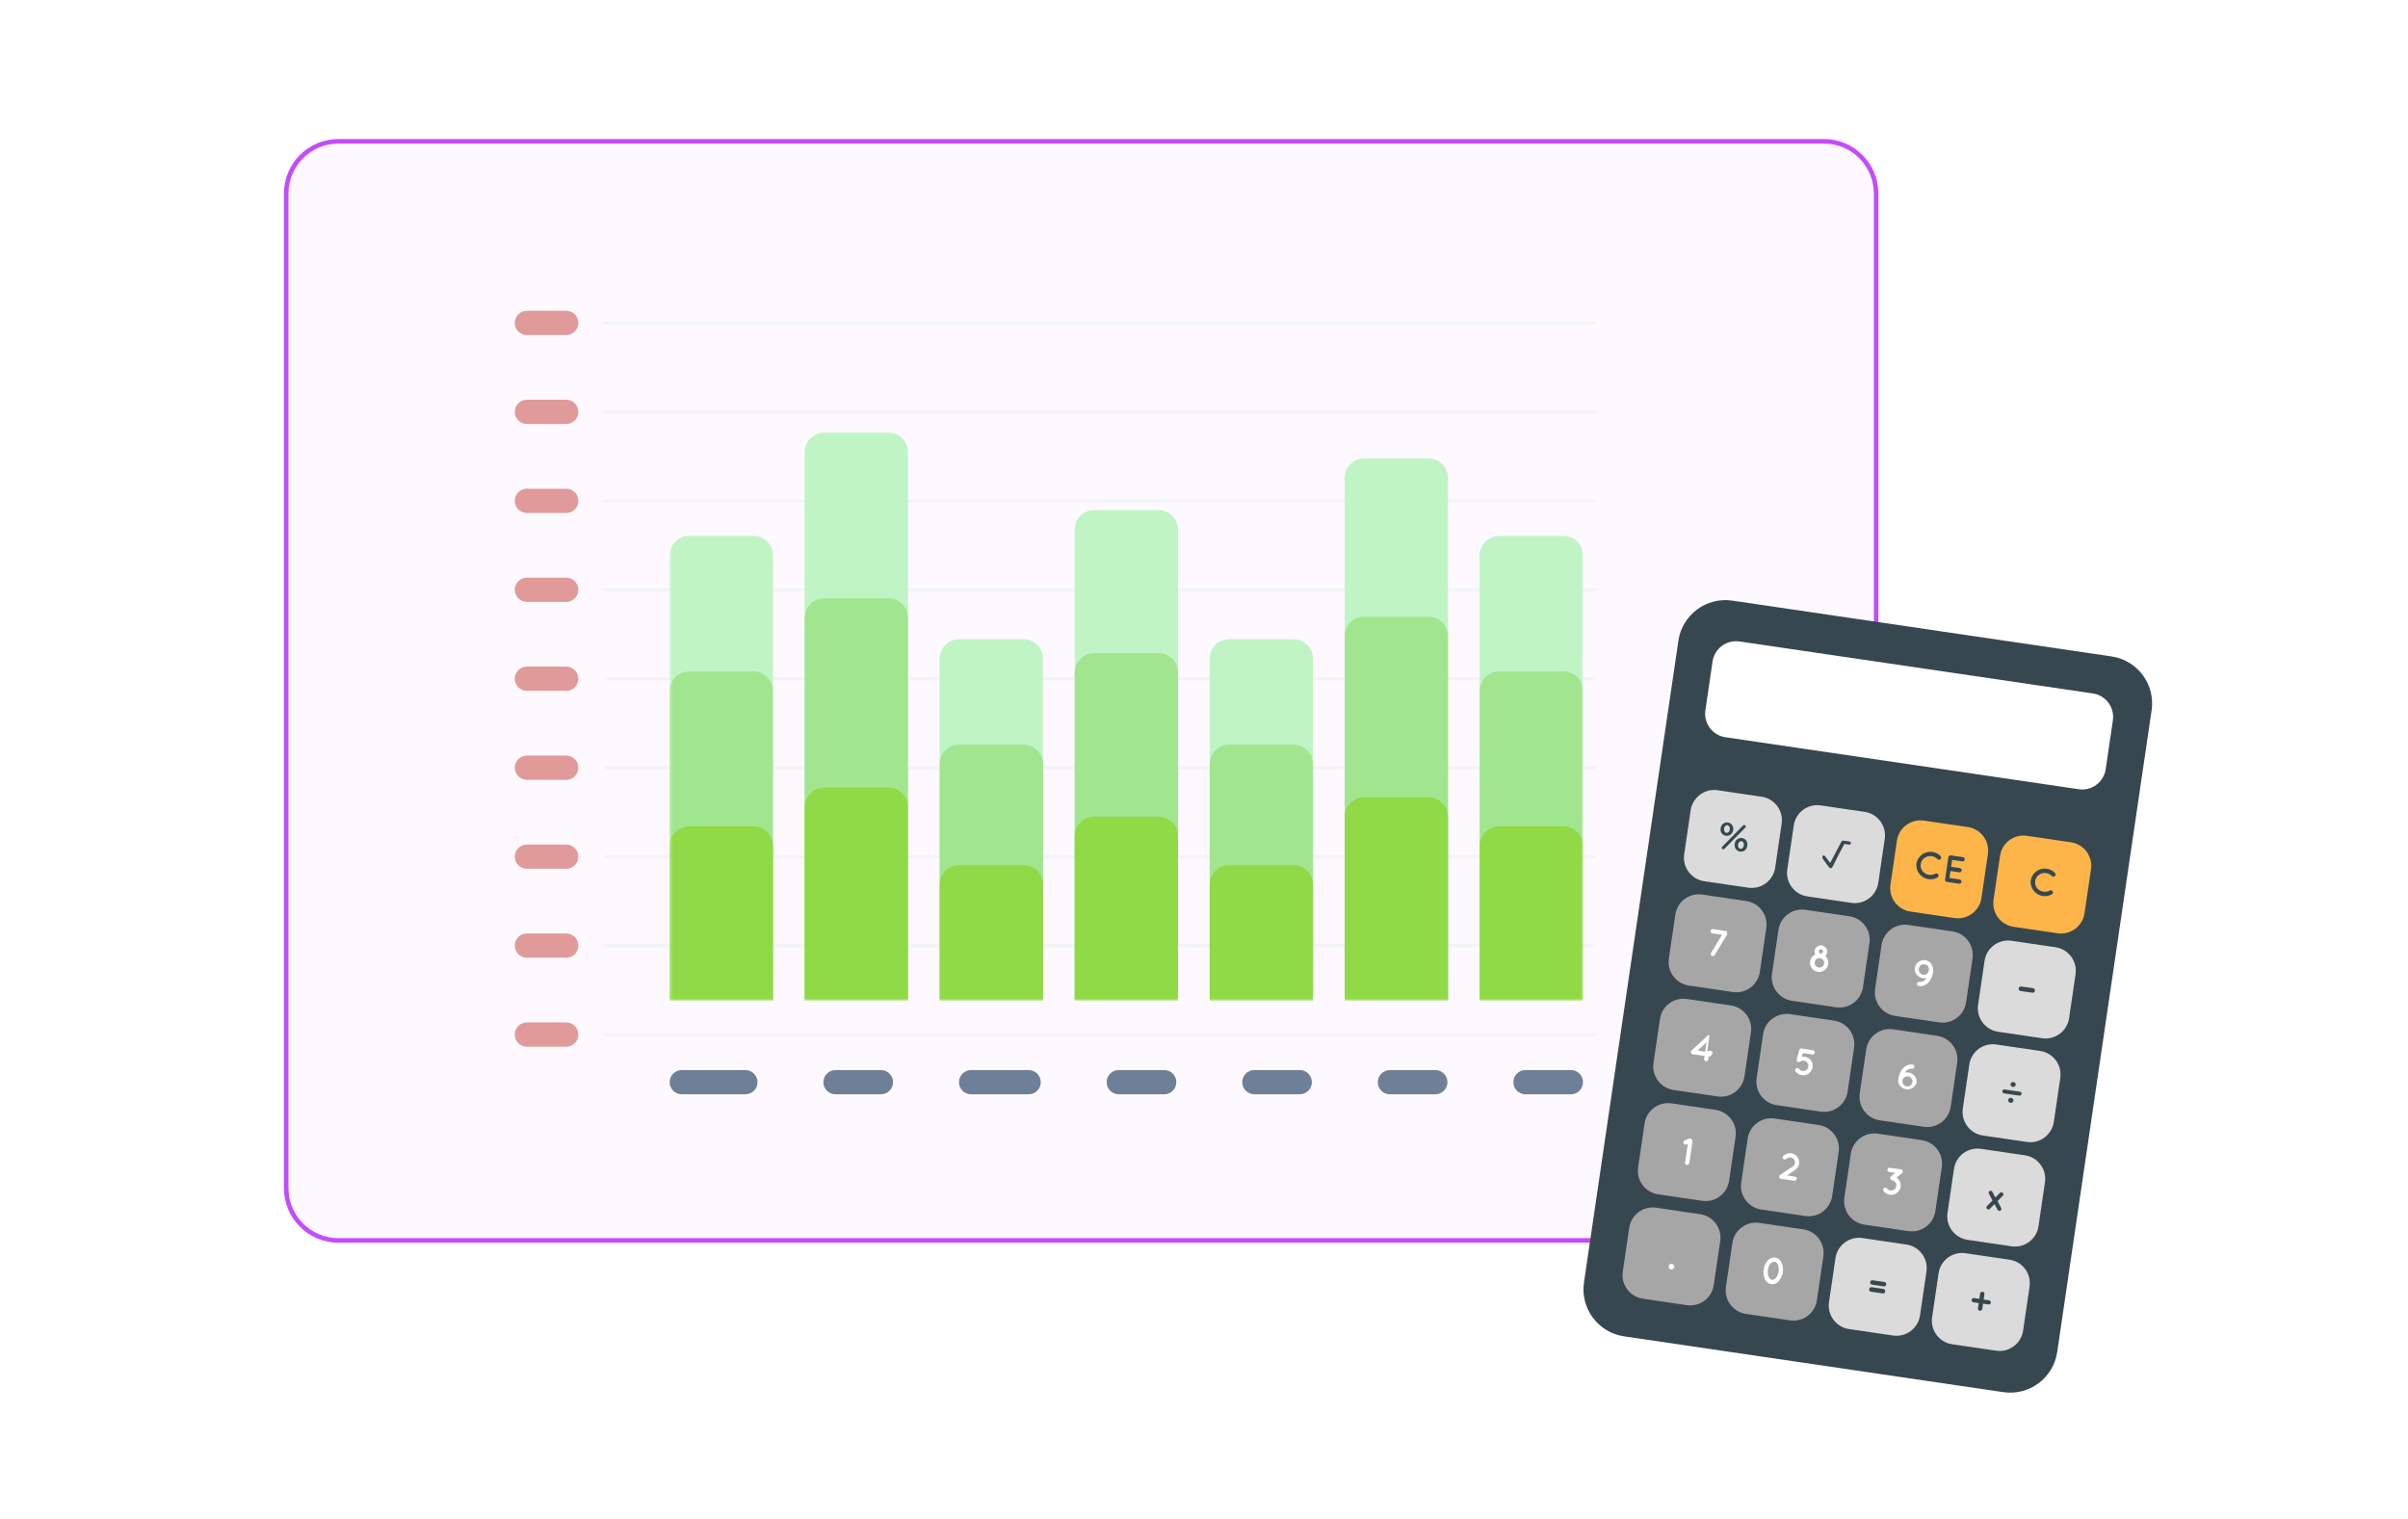 <svg width="888" height="560" viewBox="0 0 888 560" fill="none" xmlns="http://www.w3.org/2000/svg">
<g filter="url(#filter0_d_963_28577)">
<path d="M665.893 44.566H118.102C107 44.566 98 53.567 98 64.669V431.452C98 442.554 107 451.554 118.102 451.554H665.893C676.995 451.554 685.995 442.554 685.995 431.452V64.669C685.995 53.567 676.995 44.566 665.893 44.566Z" fill="#FDF9FF"/>
<path d="M665.891 45.404H118.101C107.461 45.404 98.836 54.029 98.836 64.669V431.452C98.836 442.091 107.461 450.716 118.101 450.716H665.891C676.531 450.716 685.156 442.091 685.156 431.452V64.669C685.156 54.029 676.531 45.404 665.891 45.404Z" stroke="#C54BFF" stroke-width="1.675"/>
<path d="M202.111 107.914H187.592C185.125 107.914 183.125 109.914 183.125 112.381C183.125 114.848 185.125 116.848 187.592 116.848H202.111C204.578 116.848 206.578 114.848 206.578 112.381C206.578 109.914 204.578 107.914 202.111 107.914Z" fill="#E09A9A"/>
<path d="M216.691 112.381H581.118" stroke="#F2F4F7" stroke-width="1.19" stroke-linecap="round"/>
<path d="M202.111 140.717H187.592C185.125 140.717 183.125 142.717 183.125 145.184C183.125 147.651 185.125 149.651 187.592 149.651H202.111C204.578 149.651 206.578 147.651 206.578 145.184C206.578 142.717 204.578 140.717 202.111 140.717Z" fill="#E09A9A"/>
<path d="M216.691 145.184H581.118" stroke="#F2F4F7" stroke-width="1.19" stroke-linecap="round"/>
<path d="M202.111 173.52H187.592C185.125 173.52 183.125 175.52 183.125 177.987C183.125 180.454 185.125 182.454 187.592 182.454H202.111C204.578 182.454 206.578 180.454 206.578 177.987C206.578 175.52 204.578 173.52 202.111 173.52Z" fill="#E09A9A"/>
<path d="M216.691 177.986H581.118" stroke="#F2F4F7" stroke-width="1.19" stroke-linecap="round"/>
<path d="M202.111 206.322H187.592C185.125 206.322 183.125 208.322 183.125 210.789C183.125 213.257 185.125 215.257 187.592 215.257H202.111C204.578 215.257 206.578 213.257 206.578 210.789C206.578 208.322 204.578 206.322 202.111 206.322Z" fill="#E09A9A"/>
<path d="M216.691 210.787H581.118" stroke="#F2F4F7" stroke-width="1.19" stroke-linecap="round"/>
<path d="M202.111 239.125H187.592C185.125 239.125 183.125 241.125 183.125 243.592C183.125 246.059 185.125 248.059 187.592 248.059H202.111C204.578 248.059 206.578 246.059 206.578 243.592C206.578 241.125 204.578 239.125 202.111 239.125Z" fill="#E09A9A"/>
<path d="M216.691 243.59H581.118" stroke="#F2F4F7" stroke-width="1.19" stroke-linecap="round"/>
<path d="M202.111 271.928H187.592C185.125 271.928 183.125 273.928 183.125 276.395C183.125 278.862 185.125 280.862 187.592 280.862H202.111C204.578 280.862 206.578 278.862 206.578 276.395C206.578 273.928 204.578 271.928 202.111 271.928Z" fill="#E09A9A"/>
<path d="M216.691 276.395H581.118" stroke="#F2F4F7" stroke-width="1.19" stroke-linecap="round"/>
<path d="M202.111 304.73H187.592C185.125 304.73 183.125 306.73 183.125 309.198C183.125 311.665 185.125 313.665 187.592 313.665H202.111C204.578 313.665 206.578 311.665 206.578 309.198C206.578 306.73 204.578 304.73 202.111 304.73Z" fill="#E09A9A"/>
<path d="M216.691 309.197H581.118" stroke="#F2F4F7" stroke-width="1.19" stroke-linecap="round"/>
<path d="M202.111 337.535H187.592C185.125 337.535 183.125 339.535 183.125 342.002C183.125 344.47 185.125 346.47 187.592 346.47H202.111C204.578 346.47 206.578 344.47 206.578 342.002C206.578 339.535 204.578 337.535 202.111 337.535Z" fill="#E09A9A"/>
<path d="M216.691 342.002H581.118" stroke="#F2F4F7" stroke-width="1.19" stroke-linecap="round"/>
<path d="M202.111 370.338H187.592C185.125 370.338 183.125 372.338 183.125 374.805C183.125 377.272 185.125 379.272 187.592 379.272H202.111C204.578 379.272 206.578 377.272 206.578 374.805C206.578 372.338 204.578 370.338 202.111 370.338Z" fill="#E09A9A"/>
<path d="M216.691 374.805H581.118" stroke="#F2F4F7" stroke-width="1.19" stroke-linecap="round"/>
<path d="M268.174 387.896H244.721C242.254 387.896 240.254 389.897 240.254 392.364C240.254 394.831 242.254 396.831 244.721 396.831H268.174C270.641 396.831 272.641 394.831 272.641 392.364C272.641 389.897 270.641 387.896 268.174 387.896Z" fill="#6E7F98"/>
<path d="M318.164 387.896H301.413C298.945 387.896 296.945 389.897 296.945 392.364C296.945 394.831 298.945 396.831 301.413 396.831H318.164C320.632 396.831 322.632 394.831 322.632 392.364C322.632 389.897 320.632 387.896 318.164 387.896Z" fill="#6E7F98"/>
<path d="M372.628 387.896H351.409C348.941 387.896 346.941 389.897 346.941 392.364C346.941 394.831 348.941 396.831 351.409 396.831H372.628C375.095 396.831 377.095 394.831 377.095 392.364C377.095 389.897 375.095 387.896 372.628 387.896Z" fill="#6E7F98"/>
<path d="M422.622 387.896H405.87C403.402 387.896 401.402 389.897 401.402 392.364C401.402 394.831 403.402 396.831 405.87 396.831H422.622C425.089 396.831 427.089 394.831 427.089 392.364C427.089 389.897 425.089 387.896 422.622 387.896Z" fill="#6E7F98"/>
<path d="M472.614 387.896H455.862C453.395 387.896 451.395 389.897 451.395 392.364C451.395 394.831 453.395 396.831 455.862 396.831H472.614C475.081 396.831 477.081 394.831 477.081 392.364C477.081 389.897 475.081 387.896 472.614 387.896Z" fill="#6E7F98"/>
<path d="M522.606 387.896H505.854C503.387 387.896 501.387 389.897 501.387 392.364C501.387 394.831 503.387 396.831 505.854 396.831H522.606C525.073 396.831 527.073 394.831 527.073 392.364C527.073 389.897 525.073 387.896 522.606 387.896Z" fill="#6E7F98"/>
<path d="M572.602 387.896H555.85C553.383 387.896 551.383 389.897 551.383 392.364C551.383 394.831 553.383 396.831 555.85 396.831H572.602C575.069 396.831 577.069 394.831 577.069 392.364C577.069 389.897 575.069 387.896 572.602 387.896Z" fill="#6E7F98"/>
<mask id="mask0_963_28577" style="mask-type:luminance" maskUnits="userSpaceOnUse" x="240" y="133" width="338" height="230">
<path d="M577.067 133.805H240.25V362.317H577.067V133.805Z" fill="white"/>
</mask>
<g mask="url(#mask0_963_28577)">
<path d="M240.25 198.073C240.25 194.129 243.447 190.932 247.391 190.932H271.194C275.138 190.932 278.335 194.129 278.335 198.073V362.315H240.25V198.073Z" fill="#C0F4C5"/>
<path d="M240.25 248.059C240.25 244.115 243.447 240.918 247.391 240.918H271.194C275.138 240.918 278.335 244.115 278.335 248.059V362.315H240.25V248.059Z" fill="#A1E68F"/>
<path d="M240.25 305.188C240.25 301.244 243.447 298.047 247.391 298.047H271.194C275.138 298.047 278.335 301.244 278.335 305.188V362.316H240.25V305.188Z" fill="#90D947"/>
<path d="M290.039 159.991C290.039 156.047 293.236 152.85 297.18 152.85H320.983C324.927 152.85 328.124 156.047 328.124 159.991V362.319H290.039V159.991Z" fill="#C0F4C5"/>
<path d="M290.039 221.086C290.039 217.142 293.236 213.945 297.18 213.945H320.983C324.927 213.945 328.124 217.142 328.124 221.086V362.319H290.039V221.086Z" fill="#A1E68F"/>
<path d="M290.039 290.907C290.039 286.963 293.236 283.766 297.18 283.766H320.983C324.927 283.766 328.124 286.963 328.124 290.907V362.316H290.039V290.907Z" fill="#90D947"/>
<path d="M339.828 236.159C339.828 232.215 343.025 229.018 346.969 229.018H370.772C374.716 229.018 377.913 232.215 377.913 236.159V362.316H339.828V236.159Z" fill="#C0F4C5"/>
<path d="M339.828 275.039C339.828 271.096 343.025 267.898 346.969 267.898H370.772C374.716 267.898 377.913 271.096 377.913 275.039V362.318H339.828V275.039Z" fill="#A1E68F"/>
<path d="M339.828 319.473C339.828 315.529 343.025 312.332 346.969 312.332H370.772C374.716 312.332 377.913 315.529 377.913 319.473V362.319H339.828V319.473Z" fill="#90D947"/>
<path d="M389.617 188.555C389.617 184.611 392.814 181.414 396.758 181.414H420.561C424.505 181.414 427.702 184.611 427.702 188.555V362.319H389.617V188.555Z" fill="#C0F4C5"/>
<path d="M389.617 241.315C389.617 237.371 392.814 234.174 396.758 234.174H420.561C424.505 234.174 427.702 237.371 427.702 241.315V362.315H389.617V241.315Z" fill="#A1E68F"/>
<path d="M389.617 301.618C389.617 297.674 392.814 294.477 396.758 294.477H420.561C424.505 294.477 427.702 297.674 427.702 301.618V362.316H389.617V301.618Z" fill="#90D947"/>
<path d="M439.402 236.159C439.402 232.215 442.599 229.018 446.543 229.018H470.347C474.29 229.018 477.488 232.215 477.488 236.159V362.316H439.402V236.159Z" fill="#C0F4C5"/>
<path d="M439.402 275.041C439.402 271.098 442.599 267.9 446.543 267.9H470.347C474.29 267.9 477.488 271.098 477.488 275.041V362.32H439.402V275.041Z" fill="#A1E68F"/>
<path d="M439.402 319.473C439.402 315.529 442.599 312.332 446.543 312.332H470.347C474.29 312.332 477.488 315.529 477.488 319.473V362.319H439.402V319.473Z" fill="#90D947"/>
<path d="M489.191 169.51C489.191 165.566 492.388 162.369 496.332 162.369H520.135C524.079 162.369 527.276 165.566 527.276 169.51V362.317H489.191V169.51Z" fill="#C0F4C5"/>
<path d="M489.191 227.83C489.191 223.887 492.388 220.689 496.332 220.689H520.135C524.079 220.689 527.276 223.887 527.276 227.83V362.319H489.191V227.83Z" fill="#A1E68F"/>
<path d="M489.191 294.479C489.191 290.535 492.388 287.338 496.332 287.338H520.135C524.079 287.338 527.276 290.535 527.276 294.479V362.318H489.191V294.479Z" fill="#90D947"/>
<path d="M538.98 198.073C538.98 194.129 542.178 190.932 546.121 190.932H569.925C573.869 190.932 577.066 194.129 577.066 198.073V362.315H538.98V198.073Z" fill="#C0F4C5"/>
<path d="M538.98 248.059C538.98 244.115 542.178 240.918 546.121 240.918H569.925C573.869 240.918 577.066 244.115 577.066 248.059V362.315H538.98V248.059Z" fill="#A1E68F"/>
<path d="M538.98 305.188C538.98 301.244 542.178 298.047 546.121 298.047H569.925C573.869 298.047 577.066 301.244 577.066 305.188V362.316H538.98V305.188Z" fill="#90D947"/>
</g>
</g>
<path d="M778.671 242.066L638.825 221.49C629.254 220.082 620.353 226.7 618.944 236.272L584.127 472.912C582.718 482.484 589.336 491.385 598.908 492.794L738.754 513.369C748.325 514.778 757.227 508.16 758.635 498.588L793.452 261.947C794.861 252.376 788.243 243.475 778.671 242.066Z" fill="#37474F"/>
<path d="M649.633 293.796L633.411 291.409C628.625 290.705 624.174 294.014 623.47 298.799L621.083 315.021C620.379 319.807 623.688 324.258 628.474 324.962L644.696 327.349C649.482 328.053 653.932 324.744 654.637 319.958L657.023 303.736C657.728 298.95 654.419 294.5 649.633 293.796Z" fill="#DBDBDB"/>
<path d="M687.652 299.391L671.43 297.005C666.644 296.3 662.193 299.609 661.489 304.395L659.102 320.617C658.398 325.403 661.707 329.854 666.493 330.558L682.715 332.945C687.501 333.649 691.951 330.34 692.656 325.554L695.042 309.332C695.747 304.546 692.438 300.095 687.652 299.391Z" fill="#DBDBDB"/>
<path d="M725.695 304.991L709.473 302.604C704.687 301.9 700.236 305.209 699.532 309.995L697.145 326.217C696.441 331.003 699.75 335.453 704.536 336.157L720.758 338.544C725.544 339.248 729.995 335.939 730.699 331.154L733.085 314.931C733.79 310.146 730.481 305.695 725.695 304.991Z" fill="#FDB549"/>
<path d="M763.71 310.604L747.488 308.217C742.702 307.513 738.252 310.822 737.548 315.608L735.161 331.83C734.457 336.616 737.766 341.066 742.552 341.771L758.774 344.157C763.56 344.862 768.01 341.553 768.714 336.767L771.101 320.545C771.805 315.759 768.496 311.308 763.71 310.604Z" fill="#FDB549"/>
<path d="M643.972 332.267L627.75 329.88C622.964 329.176 618.514 332.485 617.81 337.271L615.423 353.493C614.719 358.279 618.027 362.73 622.813 363.434L639.035 365.821C643.821 366.525 648.272 363.216 648.976 358.43L651.363 342.208C652.067 337.422 648.758 332.971 643.972 332.267Z" fill="#A6A6A6"/>
<path d="M682.008 337.889L665.786 335.503C661 334.798 656.549 338.107 655.845 342.893L653.458 359.115C652.754 363.901 656.063 368.352 660.849 369.056L677.071 371.443C681.857 372.147 686.307 368.838 687.012 364.052L689.398 347.83C690.103 343.044 686.794 338.593 682.008 337.889Z" fill="#A6A6A6"/>
<path d="M720.027 343.469L703.805 341.083C699.019 340.378 694.568 343.687 693.864 348.473L691.477 364.695C690.773 369.481 694.082 373.932 698.868 374.636L715.09 377.023C719.876 377.727 724.326 374.418 725.031 369.632L727.417 353.41C728.122 348.624 724.813 344.174 720.027 343.469Z" fill="#A6A6A6"/>
<path d="M758.015 349.305L741.794 346.919C737.008 346.214 732.557 349.523 731.853 354.309L729.466 370.531C728.762 375.317 732.07 379.768 736.856 380.472L753.079 382.859C757.865 383.563 762.315 380.254 763.02 375.468L765.406 359.246C766.11 354.46 762.801 350.01 758.015 349.305Z" fill="#DBDBDB"/>
<path d="M638.304 370.77L622.082 368.383C617.296 367.679 612.846 370.988 612.142 375.774L609.755 391.996C609.051 396.782 612.359 401.233 617.145 401.937L633.367 404.323C638.153 405.028 642.604 401.719 643.308 396.933L645.695 380.711C646.399 375.925 643.09 371.474 638.304 370.77Z" fill="#A6A6A6"/>
<path d="M676.343 376.368L660.121 373.981C655.335 373.277 650.885 376.586 650.181 381.372L647.794 397.594C647.09 402.38 650.399 406.83 655.184 407.534L671.406 409.921C676.192 410.625 680.643 407.316 681.347 402.53L683.734 386.308C684.438 381.523 681.129 377.072 676.343 376.368Z" fill="#A6A6A6"/>
<path d="M714.362 381.962L698.14 379.575C693.354 378.871 688.904 382.18 688.2 386.965L685.813 403.187C685.109 407.973 688.418 412.424 693.203 413.128L709.426 415.515C714.211 416.219 718.662 412.91 719.366 408.124L721.753 391.902C722.457 387.116 719.148 382.666 714.362 381.962Z" fill="#A6A6A6"/>
<path d="M752.382 387.558L736.16 385.171C731.374 384.467 726.924 387.776 726.22 392.562L723.833 408.784C723.129 413.57 726.438 418.021 731.224 418.725L747.446 421.112C752.231 421.816 756.682 418.507 757.386 413.721L759.773 397.499C760.477 392.713 757.168 388.262 752.382 387.558Z" fill="#DBDBDB"/>
<path d="M632.64 409.262L616.418 406.876C611.632 406.171 607.182 409.48 606.477 414.266L604.091 430.488C603.387 435.274 606.695 439.725 611.481 440.429L627.703 442.816C632.489 443.52 636.94 440.211 637.644 435.425L640.031 419.203C640.735 414.417 637.426 409.967 632.64 409.262Z" fill="#A6A6A6"/>
<path d="M670.659 414.86L654.437 412.473C649.651 411.769 645.201 415.078 644.497 419.864L642.11 436.086C641.406 440.872 644.714 445.322 649.5 446.027L665.722 448.413C670.508 449.117 674.959 445.809 675.663 441.023L678.05 424.801C678.754 420.015 675.445 415.564 670.659 414.86Z" fill="#A6A6A6"/>
<path d="M708.699 420.44L692.477 418.053C687.691 417.349 683.24 420.658 682.536 425.444L680.149 441.666C679.445 446.452 682.754 450.902 687.54 451.607L703.762 453.993C708.548 454.697 712.998 451.389 713.703 446.603L716.089 430.381C716.793 425.595 713.485 421.144 708.699 420.44Z" fill="#A6A6A6"/>
<path d="M746.733 426.036L730.511 423.649C725.725 422.945 721.275 426.254 720.571 431.04L718.184 447.262C717.48 452.048 720.789 456.498 725.575 457.202L741.797 459.589C746.583 460.293 751.033 456.984 751.737 452.198L754.124 435.976C754.828 431.19 751.519 426.74 746.733 426.036Z" fill="#DBDBDB"/>
<path d="M626.976 447.743L610.754 445.356C605.968 444.652 601.518 447.961 600.813 452.747L598.427 468.969C597.722 473.755 601.031 478.205 605.817 478.909L622.039 481.296C626.825 482 631.276 478.691 631.98 473.905L634.367 457.683C635.071 452.898 631.762 448.447 626.976 447.743Z" fill="#A6A6A6"/>
<path d="M665.015 453.346L648.793 450.96C644.007 450.255 639.557 453.564 638.852 458.35L636.466 474.572C635.762 479.358 639.07 483.809 643.856 484.513L660.078 486.9C664.864 487.604 669.315 484.295 670.019 479.509L672.406 463.287C673.11 458.501 669.801 454.051 665.015 453.346Z" fill="#A6A6A6"/>
<path d="M703.035 458.938L686.813 456.551C682.027 455.847 677.576 459.156 676.872 463.942L674.485 480.164C673.781 484.95 677.09 489.4 681.876 490.105L698.098 492.491C702.884 493.196 707.334 489.887 708.039 485.101L710.425 468.879C711.129 464.093 707.821 459.642 703.035 458.938Z" fill="#DBDBDB"/>
<path d="M741.054 464.534L724.832 462.147C720.046 461.443 715.596 464.752 714.892 469.538L712.505 485.76C711.801 490.546 715.109 494.996 719.895 495.7L736.117 498.087C740.903 498.791 745.354 495.482 746.058 490.696L748.445 474.474C749.149 469.689 745.84 465.238 741.054 464.534Z" fill="#DBDBDB"/>
<path d="M634.538 305.403C634.565 305.088 634.656 304.781 634.805 304.501C634.955 304.222 635.159 303.976 635.407 303.778C635.655 303.581 635.94 303.436 636.246 303.352C636.551 303.268 636.871 303.248 637.185 303.292C637.498 303.336 637.8 303.444 638.071 303.609C638.341 303.773 638.576 303.991 638.759 304.25C638.943 304.508 639.072 304.801 639.138 305.111C639.205 305.421 639.207 305.741 639.146 306.052C639.12 306.372 639.029 306.685 638.879 306.969C638.728 307.254 638.521 307.505 638.27 307.707C638.019 307.908 637.73 308.057 637.419 308.143C637.109 308.229 636.784 308.25 636.465 308.206C636.15 308.158 635.848 308.047 635.578 307.877C635.308 307.708 635.075 307.485 634.894 307.223C634.714 306.96 634.589 306.663 634.528 306.35C634.466 306.037 634.47 305.715 634.538 305.403ZM637.902 305.894C637.995 305.569 637.958 305.22 637.797 304.922C637.637 304.624 637.366 304.401 637.044 304.3C636.378 304.212 635.887 304.79 635.782 305.544C635.66 306.332 636.01 307.033 636.641 307.12C637.271 307.208 637.779 306.647 637.902 305.894ZM635.169 312.165L642.807 304.405C642.868 304.332 642.947 304.277 643.036 304.243C643.125 304.209 643.221 304.199 643.315 304.212C643.462 304.234 643.595 304.312 643.687 304.429C643.778 304.547 643.821 304.695 643.805 304.843C643.774 304.975 643.707 305.096 643.613 305.193L635.922 313.006C635.859 313.08 635.776 313.135 635.684 313.166C635.591 313.197 635.492 313.202 635.397 313.181C635.325 313.173 635.256 313.15 635.194 313.114C635.131 313.079 635.076 313.031 635.032 312.974C634.988 312.917 634.956 312.852 634.937 312.782C634.919 312.712 634.914 312.64 634.924 312.568C634.959 312.411 635.045 312.269 635.169 312.165ZM639.706 311.272C639.718 310.943 639.799 310.621 639.943 310.326C640.088 310.031 640.292 309.769 640.544 309.558C640.796 309.347 641.089 309.191 641.405 309.1C641.721 309.01 642.052 308.987 642.378 309.032C642.703 309.078 643.016 309.191 643.294 309.365C643.573 309.539 643.812 309.77 643.996 310.042C644.181 310.314 644.306 310.622 644.363 310.945C644.421 311.269 644.41 311.601 644.331 311.92C644.304 312.236 644.214 312.543 644.064 312.822C643.915 313.102 643.71 313.348 643.462 313.545C643.215 313.743 642.929 313.888 642.624 313.971C642.318 314.055 641.999 314.075 641.685 314.031C641.371 313.987 641.07 313.879 640.799 313.715C640.528 313.55 640.294 313.332 640.11 313.074C639.927 312.815 639.798 312.522 639.731 312.213C639.665 311.903 639.662 311.583 639.724 311.272H639.706ZM643.07 311.78C643.192 310.992 642.842 310.291 642.211 310.203C641.581 310.116 641.073 310.676 640.95 311.43C640.827 312.235 641.195 312.919 641.826 313.006C642.457 313.094 642.965 312.533 643.07 311.78Z" fill="#37474F"/>
<path d="M706.717 318.418C706.891 317.47 707.323 316.588 707.965 315.869C708.607 315.149 709.435 314.621 710.357 314.34C711.28 314.06 712.262 314.039 713.195 314.279C714.129 314.519 714.978 315.012 715.651 315.703C715.79 315.858 715.864 316.061 715.857 316.269C715.85 316.477 715.762 316.675 715.613 316.82C715.463 316.965 715.263 317.046 715.055 317.047C714.846 317.048 714.646 316.968 714.495 316.824C713.93 316.222 713.175 315.833 712.358 315.72C711.42 315.587 710.467 315.819 709.695 316.368C708.952 316.915 708.454 317.734 708.311 318.646C708.243 319.098 708.267 319.558 708.381 320.001C708.496 320.443 708.698 320.858 708.977 321.221C709.559 321.968 710.405 322.463 711.342 322.605C712.157 322.733 712.992 322.579 713.707 322.167C713.895 322.079 714.109 322.062 714.309 322.12C714.509 322.178 714.681 322.307 714.793 322.482C714.891 322.67 714.915 322.888 714.86 323.092C714.805 323.297 714.674 323.473 714.495 323.586C713.465 324.154 712.278 324.37 711.114 324.199C709.778 323.986 708.575 323.267 707.756 322.19C706.937 321.113 706.565 319.762 706.717 318.418Z" fill="#37474F"/>
<path d="M717.292 324.32L718.501 316.069C718.531 315.867 718.64 315.685 718.805 315.563C718.969 315.442 719.175 315.39 719.377 315.421L723.896 316.086C724.097 316.123 724.276 316.236 724.395 316.402C724.514 316.568 724.565 316.774 724.535 316.976C724.505 317.178 724.399 317.361 724.237 317.486C724.075 317.61 723.872 317.668 723.669 317.645L719.885 317.085L719.517 319.642L722.758 320.115C722.96 320.154 723.141 320.267 723.264 320.432C723.388 320.598 723.444 320.803 723.423 321.009C723.389 321.213 723.277 321.397 723.11 321.521C722.944 321.645 722.736 321.7 722.53 321.674L719.289 321.201L718.904 323.759L722.688 324.32C722.891 324.354 723.073 324.467 723.194 324.634C723.315 324.801 723.366 325.009 723.336 325.213C723.305 325.416 723.197 325.6 723.033 325.724C722.869 325.848 722.664 325.904 722.46 325.879L717.94 325.213C717.837 325.201 717.738 325.167 717.649 325.114C717.56 325.062 717.482 324.991 717.421 324.908C717.361 324.824 717.318 324.728 717.295 324.627C717.273 324.526 717.272 324.421 717.292 324.32Z" fill="#37474F"/>
<path d="M748.879 324.622C749.119 323.291 749.863 322.104 750.956 321.308C752.049 320.512 753.407 320.168 754.747 320.347C755.915 320.508 756.995 321.057 757.813 321.906C757.956 322.062 758.035 322.265 758.035 322.476C758.035 322.687 757.956 322.89 757.813 323.045C757.662 323.196 757.457 323.28 757.244 323.28C757.03 323.28 756.825 323.196 756.674 323.045C756.107 322.449 755.353 322.065 754.537 321.959C753.601 321.821 752.649 322.046 751.874 322.589C751.138 323.144 750.65 323.966 750.516 324.877C750.381 325.789 750.611 326.716 751.156 327.459C751.745 328.196 752.589 328.684 753.521 328.826C754.336 328.963 755.174 328.808 755.886 328.388C756.074 328.3 756.288 328.283 756.488 328.341C756.688 328.399 756.86 328.528 756.972 328.703C757.071 328.891 757.095 329.109 757.039 329.313C756.984 329.518 756.854 329.694 756.674 329.807C755.648 330.384 754.457 330.6 753.293 330.42C751.951 330.212 750.741 329.491 749.918 328.41C749.095 327.329 748.722 325.971 748.879 324.622Z" fill="#37474F"/>
<path d="M637.012 344.49L632.3 352.233C632.183 352.398 632.011 352.515 631.814 352.563C631.618 352.611 631.411 352.587 631.231 352.496C631.063 352.381 630.943 352.209 630.895 352.012C630.846 351.814 630.873 351.606 630.968 351.427L635.032 344.7L631.441 344.175C631.237 344.14 631.053 344.028 630.929 343.861C630.805 343.695 630.75 343.487 630.776 343.281C630.81 343.076 630.922 342.893 631.089 342.769C631.255 342.645 631.463 342.59 631.669 342.615L636.451 343.334H636.592L636.872 343.491C636.866 343.52 636.866 343.55 636.872 343.579C636.889 343.683 636.889 343.79 636.872 343.894L637.012 344.49Z" fill="white"/>
<path d="M674.217 355.471C674.141 356.053 673.914 356.606 673.559 357.074C673.204 357.542 672.734 357.909 672.194 358.14C671.654 358.371 671.063 358.457 670.48 358.39C669.896 358.323 669.34 358.106 668.867 357.758C668.393 357.411 668.018 356.947 667.778 356.411C667.539 355.875 667.443 355.286 667.5 354.701C667.557 354.117 667.766 353.557 668.105 353.078C668.444 352.599 668.903 352.216 669.435 351.968C669.193 351.524 669.106 351.012 669.189 350.514C669.296 349.918 669.631 349.387 670.123 349.033C670.615 348.68 671.225 348.532 671.824 348.621C672.423 348.71 672.964 349.028 673.332 349.509C673.701 349.99 673.867 350.595 673.797 351.197C673.728 351.697 673.493 352.159 673.131 352.511C673.539 352.879 673.851 353.341 674.04 353.857C674.23 354.372 674.29 354.927 674.217 355.471ZM672.693 355.243C672.728 354.905 672.663 354.564 672.508 354.261C672.352 353.959 672.111 353.708 671.815 353.54C671.52 353.372 671.181 353.294 670.842 353.315C670.502 353.336 670.176 353.456 669.903 353.659C669.63 353.863 669.423 354.141 669.306 354.461C669.189 354.78 669.167 355.127 669.244 355.458C669.32 355.79 669.492 356.092 669.737 356.327C669.983 356.563 670.292 356.722 670.626 356.785C670.867 356.83 671.114 356.824 671.353 356.767C671.591 356.71 671.815 356.604 672.01 356.456C672.204 356.307 672.366 356.119 672.484 355.905C672.601 355.69 672.673 355.453 672.693 355.208V355.243ZM670.713 350.706C670.694 350.81 670.697 350.917 670.72 351.021C670.743 351.124 670.787 351.221 670.849 351.307C670.91 351.393 670.989 351.466 671.079 351.521C671.17 351.576 671.27 351.612 671.375 351.628C671.48 351.643 671.587 351.637 671.689 351.61C671.791 351.583 671.887 351.536 671.971 351.471C672.055 351.407 672.125 351.326 672.176 351.233C672.228 351.141 672.261 351.039 672.273 350.934C672.29 350.834 672.287 350.731 672.263 350.632C672.24 350.533 672.196 350.439 672.136 350.357C672.075 350.276 671.999 350.207 671.911 350.155C671.823 350.104 671.725 350.071 671.624 350.058C671.522 350.038 671.416 350.039 671.314 350.061C671.212 350.083 671.115 350.126 671.03 350.187C670.944 350.247 670.873 350.325 670.818 350.414C670.764 350.503 670.728 350.603 670.713 350.706Z" fill="white"/>
<path d="M706.082 356.957C706.233 356.067 706.722 355.269 707.447 354.731C708.171 354.192 709.076 353.954 709.971 354.066C710.797 354.204 711.546 354.633 712.083 355.276C712.619 355.919 712.908 356.733 712.897 357.57C712.897 357.85 712.897 358.113 712.897 358.376C712.756 359.35 712.448 360.292 711.986 361.161C711.508 362.08 710.754 362.827 709.831 363.298C709.147 363.614 708.388 363.73 707.641 363.631C707.538 363.622 707.438 363.593 707.347 363.545C707.255 363.496 707.174 363.43 707.109 363.35C707.044 363.27 706.995 363.178 706.966 363.078C706.937 362.979 706.929 362.875 706.941 362.773C706.967 362.568 707.071 362.382 707.23 362.251C707.39 362.121 707.594 362.057 707.799 362.072C708.269 362.139 708.749 362.072 709.183 361.879C709.586 361.687 709.935 361.398 710.199 361.038L710.444 360.705C709.988 360.802 709.517 360.802 709.06 360.705C708.181 360.575 707.384 360.115 706.831 359.419C706.278 358.723 706.01 357.843 706.082 356.957ZM707.641 357.184C707.583 357.434 707.577 357.694 707.624 357.946C707.671 358.198 707.77 358.438 707.914 358.65C708.058 358.863 708.245 359.043 708.463 359.179C708.68 359.316 708.923 359.406 709.177 359.443C709.431 359.481 709.69 359.465 709.938 359.398C710.185 359.331 710.416 359.212 710.616 359.051C710.816 358.89 710.98 358.689 711.098 358.461C711.216 358.233 711.286 357.984 711.303 357.727C711.353 357.485 711.352 357.235 711.299 356.994C711.246 356.753 711.142 356.525 710.995 356.327C710.847 356.128 710.66 355.963 710.444 355.842C710.229 355.721 709.99 355.647 709.744 355.625C709.495 355.572 709.237 355.573 708.989 355.628C708.741 355.684 708.508 355.794 708.306 355.949C708.104 356.104 707.939 356.301 707.821 356.526C707.703 356.752 707.636 357 707.624 357.254L707.641 357.184Z" fill="white"/>
<path d="M744.41 364.496C744.423 364.386 744.458 364.279 744.513 364.183C744.568 364.086 744.641 364.002 744.73 363.935C744.818 363.868 744.919 363.82 745.027 363.792C745.134 363.765 745.246 363.76 745.356 363.778L749.7 364.408C749.81 364.425 749.914 364.464 750.009 364.521C750.103 364.579 750.186 364.655 750.251 364.744C750.316 364.834 750.363 364.935 750.388 365.043C750.414 365.151 750.418 365.262 750.401 365.372C750.388 365.48 750.354 365.584 750.3 365.678C750.245 365.772 750.173 365.855 750.086 365.92C749.999 365.986 749.9 366.033 749.795 366.059C749.689 366.085 749.58 366.09 749.472 366.072L745.111 365.442C744.893 365.407 744.698 365.289 744.567 365.112C744.436 364.935 744.38 364.714 744.41 364.496Z" fill="#37474F"/>
<path d="M631.161 388.95C631.127 389.155 631.016 389.338 630.849 389.462C630.683 389.586 630.475 389.641 630.269 389.616H630.129L629.971 390.684C629.956 390.785 629.921 390.883 629.869 390.97C629.816 391.058 629.747 391.135 629.665 391.196C629.583 391.257 629.489 391.301 629.39 391.326C629.291 391.351 629.188 391.356 629.086 391.341C628.985 391.326 628.887 391.291 628.799 391.239C628.711 391.186 628.636 391.117 628.575 391.035C628.514 390.953 628.469 390.859 628.445 390.76C628.42 390.661 628.415 390.558 628.429 390.456L628.587 389.388L624.208 388.757C624.032 388.745 623.868 388.663 623.752 388.529C623.679 388.458 623.62 388.372 623.58 388.277C623.54 388.182 623.52 388.08 623.52 387.978C623.52 387.875 623.54 387.773 623.58 387.678C623.62 387.583 623.679 387.498 623.752 387.426L629.866 381.768H629.954H630.409C630.403 381.796 630.403 381.826 630.409 381.855L629.586 387.513H630.549C630.733 387.463 630.928 387.481 631.1 387.564C631.271 387.647 631.407 387.789 631.482 387.964C631.556 388.14 631.565 388.336 631.507 388.517C631.448 388.698 631.325 388.852 631.161 388.95ZM629.323 384.378L626.03 387.408L628.815 387.829L629.323 384.378Z" fill="white"/>
<path d="M667.771 390.941C668.046 391.312 668.244 391.733 668.355 392.181C668.467 392.629 668.488 393.095 668.419 393.551C668.28 394.469 667.782 395.294 667.035 395.846C666.291 396.396 665.359 396.629 664.443 396.494C663.527 396.359 662.702 395.868 662.148 395.127C662.084 395.043 662.038 394.947 662.012 394.844C661.986 394.741 661.981 394.634 661.997 394.53C662.014 394.425 662.051 394.325 662.107 394.235C662.163 394.145 662.236 394.067 662.323 394.006C662.493 393.88 662.706 393.826 662.916 393.855C663.126 393.885 663.315 393.996 663.444 394.164C663.585 394.371 663.77 394.546 663.984 394.676C664.199 394.806 664.439 394.888 664.688 394.917C664.936 394.956 665.189 394.945 665.433 394.885C665.676 394.824 665.905 394.716 666.107 394.567C666.511 394.267 666.781 393.82 666.86 393.323C666.901 393.071 666.889 392.814 666.826 392.567C666.762 392.319 666.649 392.088 666.492 391.887C666.349 391.683 666.164 391.511 665.95 391.385C665.735 391.258 665.496 391.178 665.248 391.151C665.001 391.104 664.746 391.111 664.501 391.171C664.256 391.232 664.027 391.344 663.829 391.501C663.745 391.565 663.649 391.612 663.546 391.637C663.443 391.663 663.336 391.668 663.232 391.652C663.127 391.635 663.027 391.598 662.937 391.542C662.847 391.486 662.769 391.413 662.708 391.326L662.586 391.133V391.011C662.586 391.011 662.586 391.011 662.586 390.906C662.576 390.824 662.576 390.742 662.586 390.66L663.532 387.157C663.612 386.94 663.768 386.76 663.97 386.649H664.075C664.196 386.622 664.321 386.622 664.443 386.649L668.577 387.262C668.682 387.274 668.783 387.309 668.875 387.362C668.966 387.415 669.045 387.487 669.108 387.573C669.17 387.658 669.215 387.755 669.238 387.859C669.261 387.962 669.262 388.069 669.242 388.173C669.228 388.277 669.192 388.377 669.138 388.467C669.084 388.557 669.012 388.636 668.927 388.698C668.842 388.76 668.746 388.804 668.644 388.828C668.541 388.852 668.435 388.856 668.332 388.839L664.828 388.331L664.46 389.679C664.78 389.644 665.103 389.644 665.424 389.679C666.342 389.774 667.185 390.227 667.771 390.941Z" fill="white"/>
<path d="M706.783 399.283C706.539 400.044 706.042 400.699 705.375 401.138C704.708 401.578 703.911 401.777 703.115 401.701C702.32 401.626 701.574 401.28 701.002 400.722C700.429 400.165 700.065 399.428 699.969 398.635C699.969 398.635 699.969 398.109 700.056 397.847C700.189 396.865 700.497 395.915 700.967 395.044C701.451 394.133 702.203 393.393 703.122 392.924C703.806 392.609 704.563 392.488 705.312 392.574C705.518 392.596 705.707 392.698 705.838 392.859C705.969 393.02 706.032 393.226 706.012 393.432C705.982 393.638 705.875 393.825 705.712 393.955C705.55 394.085 705.344 394.148 705.136 394.133C704.67 394.081 704.199 394.154 703.77 394.343C703.365 394.539 703.011 394.827 702.737 395.184C702.737 395.289 702.579 395.394 702.509 395.517C702.965 395.42 703.437 395.42 703.893 395.517C704.771 395.643 705.565 396.108 706.105 396.811C706.645 397.515 706.888 398.402 706.783 399.283ZM705.242 399.055C705.314 398.567 705.189 398.071 704.895 397.675C704.601 397.279 704.162 397.016 703.674 396.944C703.186 396.872 702.689 396.997 702.294 397.291C701.898 397.585 701.635 398.024 701.563 398.512C701.491 399 701.616 399.496 701.91 399.892C702.204 400.288 702.643 400.551 703.131 400.623C703.619 400.695 704.115 400.57 704.511 400.276C704.907 399.982 705.17 399.543 705.242 399.055Z" fill="white"/>
<path d="M739.015 403.188C738.921 403.174 738.83 403.142 738.748 403.093C738.667 403.044 738.595 402.979 738.538 402.903C738.481 402.827 738.44 402.74 738.417 402.647C738.393 402.555 738.388 402.459 738.402 402.364C738.416 402.27 738.448 402.179 738.497 402.098C738.546 402.016 738.61 401.944 738.687 401.887C738.763 401.83 738.85 401.789 738.943 401.766C739.035 401.742 739.131 401.737 739.226 401.751L744.866 402.575C744.963 402.587 745.056 402.619 745.139 402.669C745.223 402.719 745.296 402.785 745.353 402.864C745.41 402.942 745.451 403.032 745.473 403.127C745.495 403.221 745.497 403.32 745.479 403.415C745.449 403.605 745.346 403.775 745.192 403.889C745.039 404.004 744.846 404.054 744.656 404.029L739.015 403.188ZM743.342 400.087C743.279 400.32 743.132 400.521 742.93 400.653C742.728 400.784 742.484 400.837 742.246 400.8C742.007 400.763 741.791 400.64 741.637 400.453C741.484 400.267 741.405 400.03 741.415 399.789C741.458 399.544 741.596 399.325 741.8 399.18C742.003 399.036 742.255 398.978 742.501 399.019C742.754 399.049 742.985 399.179 743.142 399.379C743.3 399.579 743.372 399.834 743.342 400.087ZM742.484 405.903C742.465 406.028 742.421 406.148 742.355 406.256C742.288 406.363 742.201 406.457 742.098 406.53C741.996 406.604 741.879 406.656 741.756 406.684C741.632 406.711 741.505 406.714 741.38 406.691C741.13 406.656 740.904 406.525 740.75 406.325C740.596 406.125 740.527 405.873 740.557 405.623C740.576 405.498 740.62 405.378 740.686 405.27C740.752 405.162 740.839 405.069 740.942 404.996C741.045 404.922 741.162 404.87 741.285 404.842C741.408 404.815 741.536 404.812 741.66 404.834C741.91 404.869 742.136 405.001 742.29 405.201C742.444 405.4 742.514 405.653 742.484 405.903Z" fill="#37474F"/>
<path d="M624.168 420.686L622.96 428.937C622.917 429.14 622.8 429.32 622.631 429.44C622.462 429.56 622.254 429.612 622.049 429.585C621.847 429.555 621.665 429.446 621.543 429.282C621.422 429.117 621.37 428.912 621.4 428.71L622.416 421.825L621.803 422.07C621.672 422.112 621.532 422.112 621.4 422.07C621.238 422.035 621.09 421.95 620.978 421.827C620.865 421.705 620.793 421.55 620.772 421.385C620.751 421.22 620.782 421.052 620.86 420.905C620.938 420.758 621.059 420.639 621.208 420.564L623.082 419.811H623.538H623.625C623.633 419.839 623.633 419.87 623.625 419.898C623.617 419.933 623.617 419.969 623.625 420.003L624.168 420.686Z" fill="white"/>
<path d="M662.602 434.772C662.589 434.873 662.556 434.971 662.505 435.059C662.453 435.147 662.385 435.223 662.303 435.284C662.221 435.344 662.127 435.388 662.028 435.411C661.929 435.435 661.826 435.438 661.726 435.42L656.769 434.702C656.659 434.691 656.553 434.655 656.459 434.598C656.365 434.54 656.285 434.462 656.225 434.369C656.111 434.197 656.069 433.986 656.108 433.783C656.147 433.58 656.265 433.4 656.436 433.283L661.113 430.148C661.327 430.01 661.508 429.827 661.644 429.613C661.78 429.398 661.868 429.156 661.901 428.904C661.946 428.666 661.941 428.421 661.887 428.185C661.832 427.949 661.729 427.726 661.584 427.532C661.439 427.338 661.256 427.176 661.045 427.056C660.834 426.936 660.601 426.862 660.36 426.837C659.913 426.761 659.455 426.862 659.081 427.117L658.59 427.45C658.505 427.508 658.408 427.548 658.307 427.569C658.205 427.589 658.1 427.588 657.999 427.567C657.898 427.545 657.802 427.504 657.717 427.445C657.632 427.386 657.559 427.31 657.504 427.222C657.391 427.048 657.352 426.836 657.395 426.632C657.437 426.429 657.559 426.25 657.732 426.136L658.222 425.821C658.591 425.571 659.005 425.396 659.441 425.308C659.878 425.219 660.327 425.218 660.764 425.304C661.201 425.391 661.616 425.563 661.985 425.811C662.355 426.059 662.672 426.378 662.917 426.749C663.168 427.119 663.342 427.535 663.431 427.972C663.52 428.41 663.522 428.861 663.435 429.299C663.349 429.737 663.177 430.154 662.928 430.525C662.68 430.896 662.361 431.214 661.989 431.461L658.993 433.458L661.971 433.896C662.071 433.911 662.166 433.946 662.252 433.998C662.338 434.051 662.413 434.12 662.471 434.201C662.53 434.283 662.572 434.376 662.594 434.474C662.617 434.572 662.619 434.673 662.602 434.772Z" fill="white"/>
<path d="M700.228 435.017C700.647 435.573 700.891 436.242 700.928 436.937C700.965 437.633 700.794 438.324 700.437 438.921C700.08 439.519 699.553 439.997 698.923 440.294C698.293 440.591 697.588 440.693 696.9 440.588C695.982 440.449 695.156 439.951 694.605 439.204C694.48 439.034 694.427 438.822 694.458 438.613C694.489 438.405 694.602 438.217 694.772 438.092C694.941 437.966 695.154 437.913 695.362 437.944C695.571 437.976 695.758 438.088 695.884 438.258C696.032 438.457 696.218 438.625 696.431 438.752C696.645 438.878 696.882 438.96 697.128 438.994C697.376 439.032 697.629 439.021 697.872 438.961C698.116 438.901 698.345 438.793 698.547 438.643C698.751 438.495 698.924 438.307 699.053 438.09C699.183 437.873 699.267 437.632 699.3 437.382C699.344 437.137 699.336 436.885 699.276 436.644C699.215 436.402 699.104 436.176 698.95 435.981C698.649 435.577 698.203 435.306 697.706 435.227C697.596 435.215 697.491 435.179 697.397 435.121C697.304 435.064 697.223 434.986 697.163 434.894C697.039 434.725 696.984 434.515 697.01 434.306C697.036 434.098 697.141 433.907 697.303 433.773L698.95 432.53L696.69 432.197C696.586 432.182 696.486 432.146 696.396 432.092C696.305 432.038 696.227 431.966 696.165 431.882C696.103 431.797 696.059 431.7 696.034 431.598C696.01 431.496 696.007 431.39 696.024 431.286C696.037 431.182 696.07 431.083 696.123 430.993C696.175 430.903 696.245 430.824 696.329 430.762C696.412 430.7 696.507 430.655 696.608 430.631C696.71 430.606 696.815 430.603 696.917 430.62L701.034 431.216C701.186 431.246 701.326 431.319 701.438 431.426C701.551 431.532 701.63 431.669 701.669 431.819C701.707 431.969 701.703 432.126 701.655 432.274C701.608 432.421 701.52 432.552 701.402 432.652L699.37 434.211C699.7 434.43 699.99 434.702 700.228 435.017Z" fill="white"/>
<path d="M738.648 440.866L736.651 442.916L737.965 445.456C738.054 445.624 738.075 445.82 738.023 446.003C737.971 446.186 737.85 446.341 737.685 446.437C737.544 446.524 737.375 446.555 737.212 446.525C737.097 446.504 736.987 446.459 736.89 446.392C736.793 446.326 736.712 446.24 736.651 446.139L735.53 444.02L733.779 445.771C733.7 445.853 733.604 445.916 733.498 445.955C733.392 445.995 733.278 446.01 733.165 445.999C733.002 445.978 732.852 445.897 732.745 445.771C732.676 445.706 732.621 445.627 732.584 445.54C732.546 445.452 732.527 445.358 732.527 445.263C732.527 445.168 732.546 445.074 732.584 444.987C732.621 444.899 732.676 444.821 732.745 444.755L734.76 442.688L733.428 440.148C733.341 439.981 733.324 439.786 733.38 439.605C733.435 439.425 733.56 439.274 733.726 439.185C733.899 439.096 734.099 439.078 734.285 439.133C734.471 439.188 734.629 439.314 734.725 439.482L735.846 441.567L737.51 439.903C737.656 439.764 737.851 439.686 738.053 439.686C738.255 439.686 738.449 439.764 738.596 439.903C738.719 440.03 738.793 440.198 738.802 440.375C738.812 440.552 738.757 440.726 738.648 440.866Z" fill="#37474F"/>
<path d="M616.532 466.074C616.669 466.094 616.801 466.14 616.92 466.21C617.039 466.281 617.143 466.374 617.226 466.484C617.309 466.595 617.37 466.721 617.404 466.855C617.438 466.989 617.445 467.129 617.426 467.266C617.378 467.542 617.226 467.789 617.001 467.955C616.775 468.122 616.495 468.195 616.217 468.159C615.94 468.117 615.692 467.967 615.526 467.742C615.36 467.517 615.29 467.235 615.332 466.959C615.374 466.683 615.524 466.434 615.749 466.268C615.974 466.102 616.256 466.033 616.532 466.074Z" fill="white"/>
<path d="M650.395 468.071C650.556 466.892 651.055 465.784 651.831 464.883C652.169 464.466 652.606 464.141 653.101 463.936C653.597 463.731 654.136 463.653 654.669 463.709C655.19 463.81 655.677 464.038 656.087 464.375C656.497 464.711 656.816 465.145 657.016 465.636C657.487 466.733 657.644 467.939 657.471 469.12C657.298 470.302 656.801 471.412 656.035 472.328C655.718 472.777 655.282 473.13 654.777 473.346C654.271 473.563 653.715 473.636 653.171 473.556C652.627 473.476 652.115 473.247 651.693 472.894C651.271 472.541 650.955 472.078 650.78 471.557C650.317 470.457 650.183 469.246 650.395 468.071ZM655.913 468.894C656.053 468.019 655.95 467.122 655.615 466.302C655.282 465.653 654.862 465.303 654.441 465.268C654.165 465.254 653.889 465.305 653.636 465.417C653.384 465.53 653.161 465.701 652.987 465.916C652.418 466.593 652.059 467.421 651.954 468.299C651.804 469.168 651.908 470.062 652.252 470.874C652.353 471.136 652.515 471.369 652.726 471.555C652.936 471.741 653.188 471.874 653.46 471.942C653.734 471.947 654.004 471.888 654.251 471.769C654.497 471.651 654.712 471.476 654.879 471.259C655.441 470.585 655.8 469.765 655.913 468.894Z" fill="white"/>
<path d="M689.652 472.8C689.691 472.582 689.813 472.388 689.993 472.26C690.173 472.133 690.397 472.081 690.615 472.116L694.889 472.747C695.105 472.778 695.301 472.892 695.433 473.066C695.564 473.241 695.62 473.46 695.59 473.676C695.575 473.782 695.539 473.884 695.484 473.976C695.429 474.069 695.356 474.149 695.269 474.213C695.183 474.276 695.085 474.322 694.98 474.347C694.876 474.372 694.767 474.376 694.661 474.359L690.37 473.728C690.152 473.698 689.956 473.583 689.822 473.41C689.688 473.237 689.627 473.018 689.652 472.8ZM689.284 475.375C689.298 475.266 689.335 475.162 689.391 475.067C689.447 474.973 689.521 474.891 689.609 474.825C689.697 474.76 689.797 474.713 689.904 474.687C690.011 474.661 690.122 474.657 690.23 474.674L694.521 475.305C694.628 475.322 694.731 475.36 694.823 475.417C694.916 475.473 694.996 475.548 695.059 475.636C695.123 475.724 695.168 475.823 695.193 475.929C695.218 476.034 695.222 476.144 695.205 476.251C695.192 476.359 695.157 476.464 695.103 476.559C695.049 476.654 694.977 476.737 694.891 476.804C694.804 476.871 694.705 476.92 694.6 476.948C694.494 476.977 694.385 476.984 694.277 476.969L689.984 476.338C689.875 476.321 689.77 476.283 689.675 476.225C689.581 476.167 689.499 476.092 689.434 476.002C689.369 475.913 689.322 475.811 689.296 475.703C689.27 475.596 689.266 475.484 689.284 475.375Z" fill="#37474F"/>
<path d="M729.697 480.512L727.717 480.215C727.616 480.202 727.519 480.169 727.431 480.117C727.343 480.066 727.266 479.997 727.206 479.915C727.145 479.833 727.102 479.74 727.078 479.641C727.055 479.542 727.052 479.439 727.069 479.339C727.1 479.135 727.208 478.952 727.372 478.828C727.535 478.703 727.741 478.648 727.945 478.673L729.925 478.971L730.205 477.026C730.222 476.922 730.259 476.821 730.315 476.731C730.371 476.641 730.444 476.562 730.531 476.501C730.617 476.439 730.715 476.394 730.818 476.37C730.921 476.346 731.029 476.343 731.133 476.361C731.237 476.376 731.337 476.411 731.428 476.465C731.518 476.519 731.596 476.591 731.658 476.676C731.72 476.761 731.764 476.857 731.789 476.959C731.813 477.062 731.816 477.168 731.799 477.272L731.519 479.216L733.498 479.496C733.703 479.531 733.886 479.643 734.01 479.809C734.134 479.976 734.189 480.184 734.164 480.39C734.125 480.591 734.012 480.77 733.846 480.891C733.68 481.011 733.474 481.064 733.271 481.038L731.291 480.74L731.011 482.685C730.98 482.896 730.867 483.087 730.697 483.215C730.526 483.343 730.311 483.398 730.1 483.368C729.994 483.355 729.892 483.321 729.8 483.268C729.708 483.215 729.628 483.143 729.564 483.058C729.5 482.973 729.454 482.876 729.429 482.773C729.403 482.669 729.399 482.562 729.417 482.457L729.697 480.512Z" fill="#37474F"/>
<path d="M682.556 310.952C682.534 311.112 682.45 311.257 682.322 311.355C682.194 311.453 682.033 311.497 681.873 311.477L680.121 311.215C679.087 313.142 676.46 318.222 675.811 319.623C675.727 319.793 675.6 319.937 675.444 320.044C675.315 320.13 675.16 320.167 675.006 320.149C674.902 320.134 674.803 320.096 674.715 320.039C674.627 319.981 674.553 319.905 674.498 319.816C674.498 319.816 672.886 317.714 672.413 316.996C671.712 315.945 672.133 315.559 672.273 315.507C672.387 315.473 672.509 315.473 672.623 315.507C672.811 315.548 672.983 315.646 673.114 315.787L673.622 316.505L674.06 317.083L674.463 317.626L674.918 318.239C675.566 316.89 678.422 311.618 679.087 310.304C679.143 310.236 679.208 310.177 679.28 310.129C679.345 310.075 679.421 310.034 679.502 310.01C679.583 309.986 679.669 309.979 679.753 309.988L682.048 310.321C682.195 310.347 682.327 310.425 682.421 310.541C682.514 310.657 682.562 310.803 682.556 310.952Z" fill="#37474F"/>
<path d="M771.778 255.716L641.482 236.546C636.696 235.841 632.246 239.15 631.541 243.936L628.895 261.926C628.19 266.712 631.499 271.162 636.285 271.867L766.581 291.037C771.367 291.742 775.818 288.433 776.522 283.647L779.169 265.657C779.873 260.871 776.564 256.42 771.778 255.716Z" fill="white"/>
<defs>
<filter id="filter0_d_963_28577" x="98" y="44.566" width="594.697" height="413.689" filterUnits="userSpaceOnUse" color-interpolation-filters="sRGB">
<feFlood flood-opacity="0" result="BackgroundImageFix"/>
<feColorMatrix in="SourceAlpha" type="matrix" values="0 0 0 0 0 0 0 0 0 0 0 0 0 0 0 0 0 0 127 0" result="hardAlpha"/>
<feOffset dx="6.701" dy="6.701"/>
<feComposite in2="hardAlpha" operator="out"/>
<feColorMatrix type="matrix" values="0 0 0 0 0.773 0 0 0 0 0.294 0 0 0 0 1 0 0 0 1 0"/>
<feBlend mode="normal" in2="BackgroundImageFix" result="effect1_dropShadow_963_28577"/>
<feBlend mode="normal" in="SourceGraphic" in2="effect1_dropShadow_963_28577" result="shape"/>
</filter>
</defs>
</svg>
